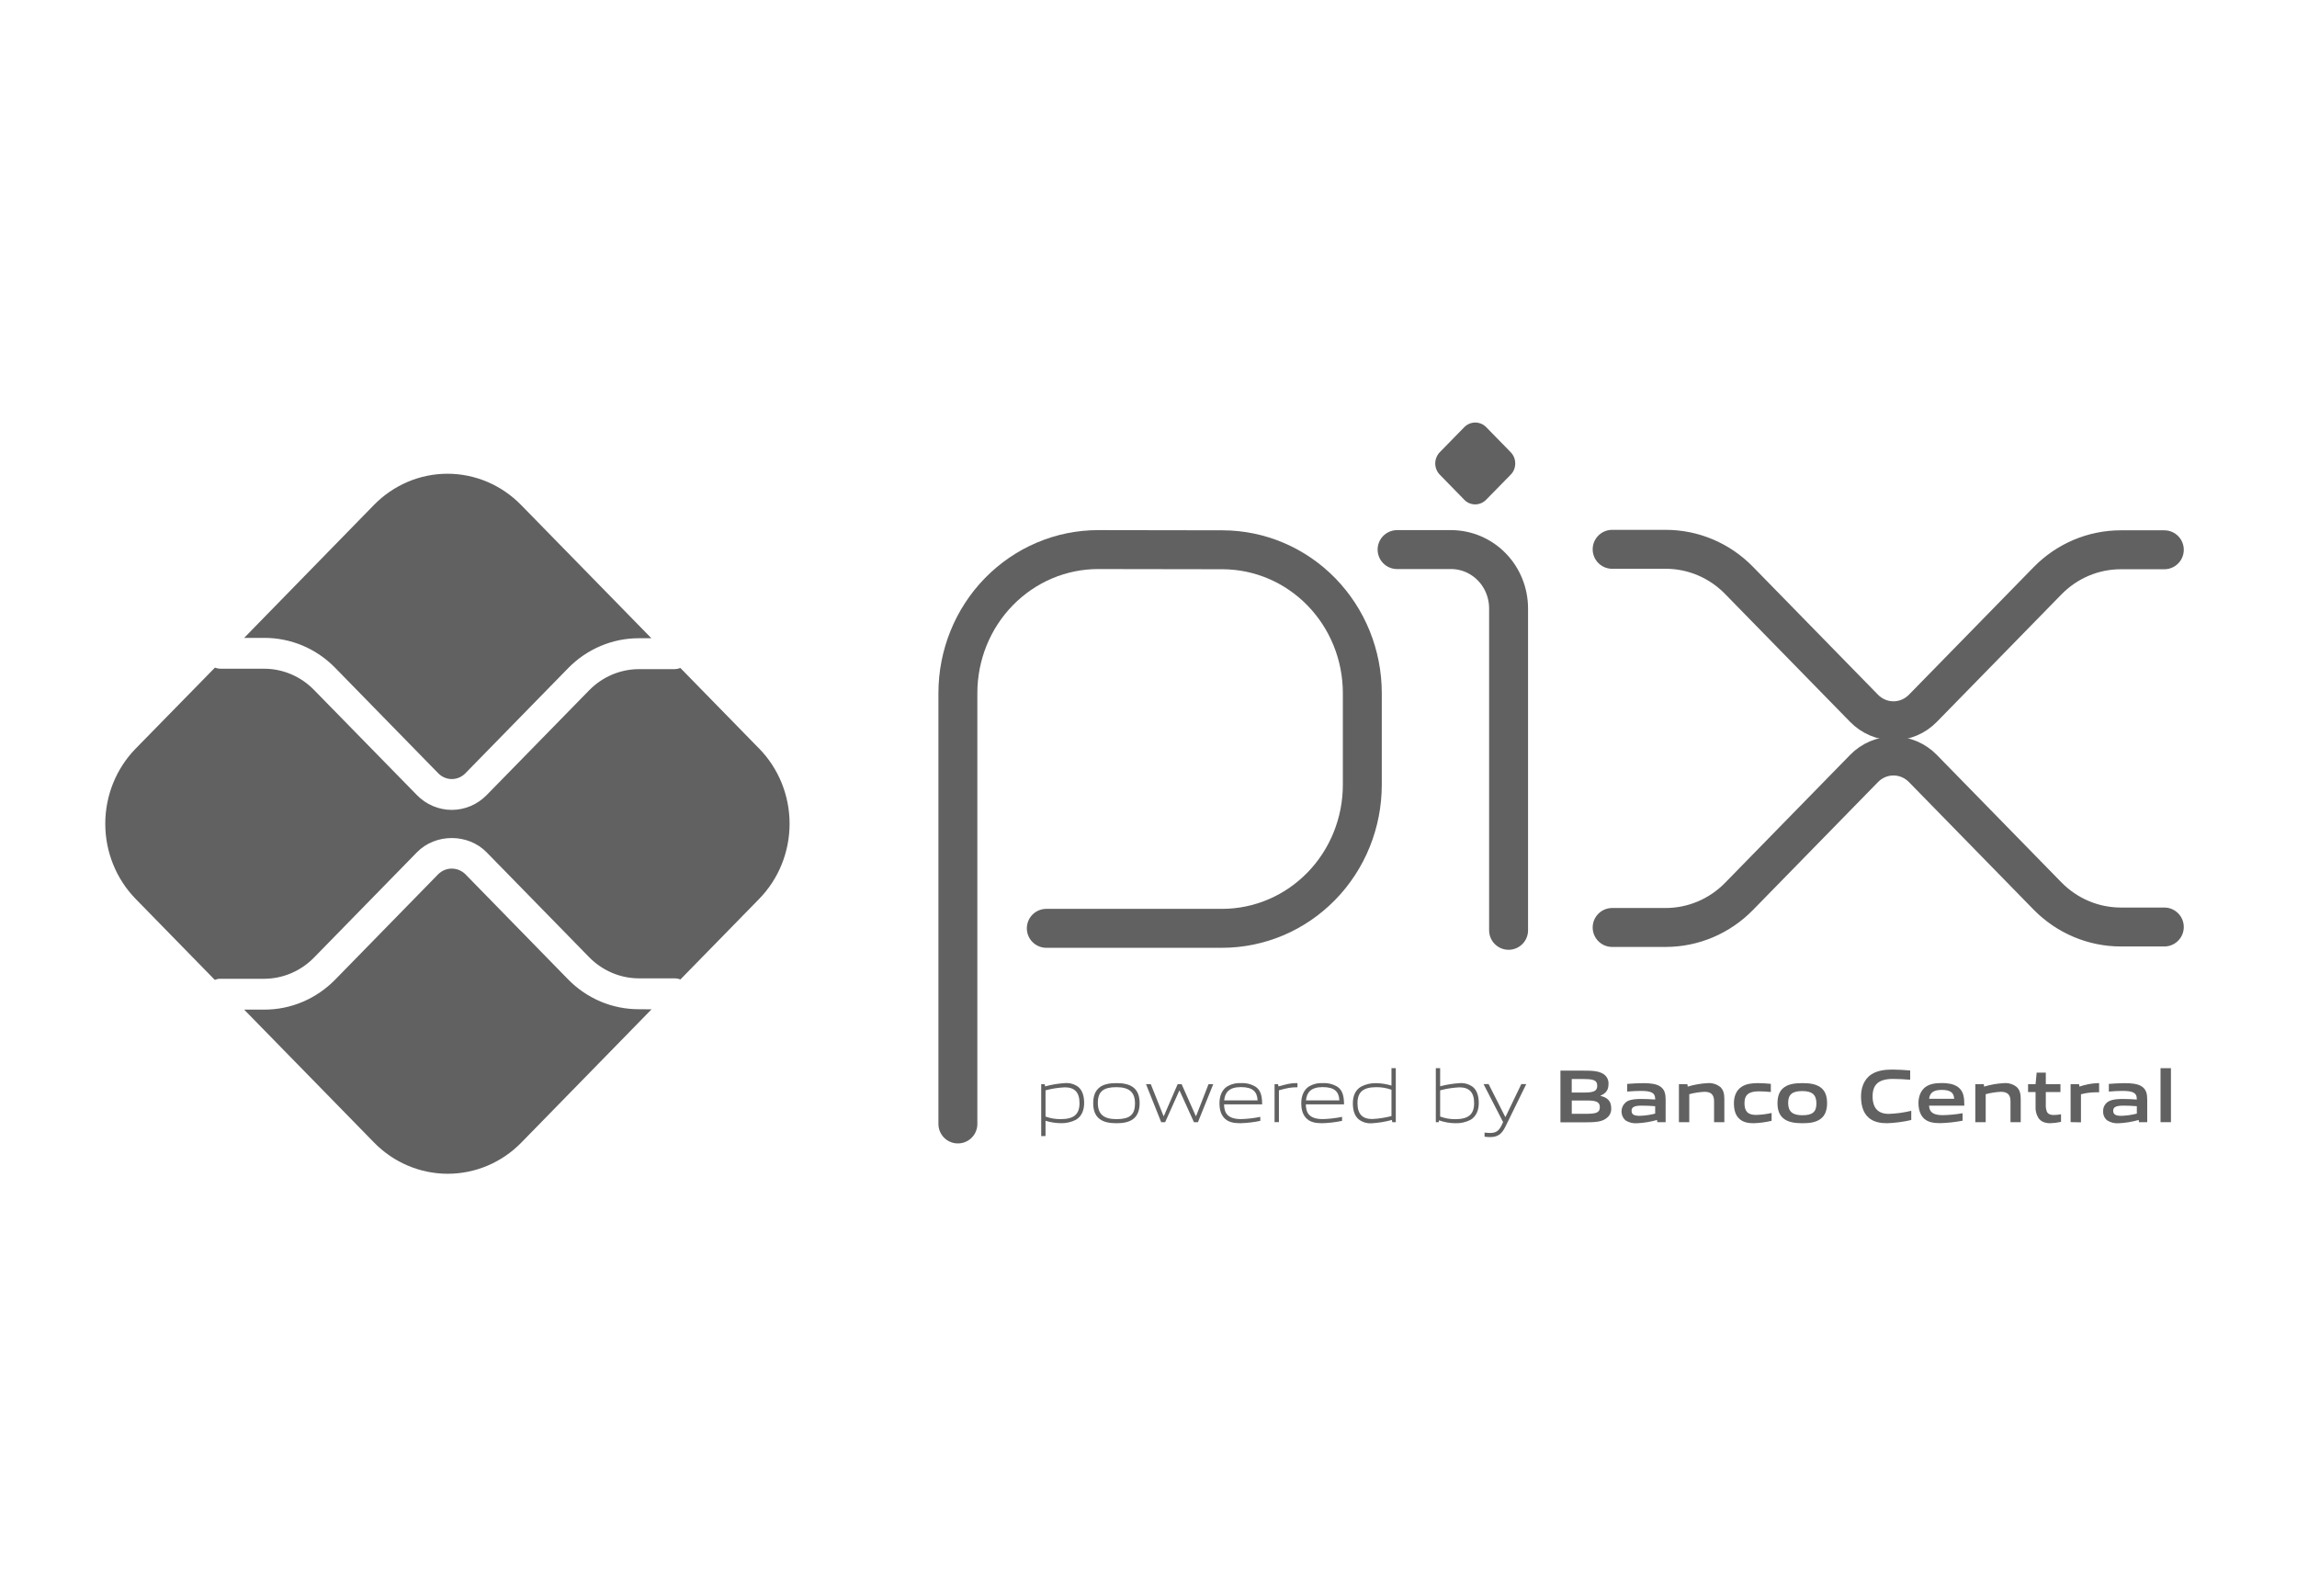 <svg width="59" height="41" viewBox="0 0 59 41" fill="none" xmlns="http://www.w3.org/2000/svg">
<path d="M24.604 28.869V17.802C24.604 16.825 24.983 15.887 25.659 15.196C26.335 14.505 27.251 14.116 28.207 14.116L31.401 14.121C32.354 14.123 33.268 14.511 33.941 15.202C34.614 15.892 34.992 16.827 34.992 17.802V20.157C34.992 21.135 34.613 22.073 33.937 22.764C33.261 23.456 32.344 23.844 31.389 23.844H26.875" stroke="#616161" stroke-linecap="round" stroke-linejoin="round"/>
<path d="M35.885 14.116H37.27C37.663 14.116 38.039 14.275 38.316 14.559C38.594 14.843 38.749 15.228 38.749 15.629V23.895" stroke="#616161" stroke-linecap="round" stroke-linejoin="round"/>
<path d="M37.61 12.835L36.982 12.192C36.945 12.155 36.916 12.11 36.896 12.06C36.876 12.011 36.865 11.957 36.865 11.904C36.865 11.85 36.876 11.797 36.896 11.748C36.916 11.698 36.945 11.653 36.982 11.615L37.61 10.973C37.685 10.896 37.787 10.853 37.893 10.853C37.999 10.853 38.101 10.896 38.176 10.973L38.803 11.615C38.84 11.653 38.87 11.698 38.89 11.748C38.91 11.797 38.92 11.85 38.92 11.904C38.92 11.957 38.91 12.011 38.89 12.06C38.87 12.11 38.84 12.155 38.803 12.192L38.173 12.835C38.136 12.873 38.092 12.903 38.043 12.924C37.995 12.944 37.943 12.955 37.89 12.955C37.838 12.955 37.786 12.944 37.738 12.924C37.689 12.903 37.645 12.873 37.608 12.835" fill="#616161"/>
<path d="M41.409 14.109H42.783C43.49 14.108 44.168 14.395 44.667 14.906L47.881 18.194C47.98 18.295 48.098 18.375 48.227 18.43C48.356 18.485 48.495 18.513 48.635 18.513C48.775 18.513 48.914 18.485 49.043 18.43C49.172 18.375 49.29 18.295 49.389 18.194L52.591 14.919C52.838 14.666 53.132 14.465 53.455 14.328C53.779 14.191 54.125 14.121 54.475 14.121H55.592" stroke="#616161" stroke-linecap="round" stroke-linejoin="round"/>
<path d="M41.409 23.822H42.783C43.49 23.822 44.168 23.535 44.667 23.025L47.881 19.737C48.081 19.533 48.352 19.418 48.635 19.418C48.918 19.418 49.189 19.533 49.389 19.737L52.591 23.013C53.091 23.523 53.768 23.81 54.475 23.81H55.592" stroke="#616161" stroke-linecap="round" stroke-linejoin="round"/>
<path d="M16.413 25.922C16.074 25.923 15.738 25.856 15.425 25.724C15.112 25.591 14.827 25.397 14.588 25.151L11.951 22.452C11.857 22.361 11.733 22.31 11.604 22.31C11.475 22.31 11.351 22.361 11.258 22.452L8.612 25.159C8.373 25.404 8.088 25.599 7.775 25.732C7.462 25.865 7.126 25.933 6.787 25.932H6.271L9.612 29.35C10.113 29.861 10.792 30.148 11.5 30.148C12.208 30.148 12.887 29.861 13.388 29.35L16.736 25.924L16.413 25.922Z" fill="#616161"/>
<path d="M6.787 16.384C7.126 16.383 7.462 16.451 7.776 16.583C8.089 16.716 8.374 16.911 8.613 17.157L11.259 19.864C11.351 19.957 11.475 20.01 11.605 20.01C11.735 20.01 11.859 19.957 11.951 19.864L14.588 17.167C14.827 16.921 15.111 16.726 15.425 16.593C15.738 16.46 16.074 16.392 16.413 16.393H16.731L13.383 12.969C13.135 12.715 12.84 12.514 12.516 12.376C12.192 12.239 11.845 12.168 11.494 12.168C11.144 12.168 10.796 12.239 10.473 12.376C10.149 12.514 9.854 12.715 9.606 12.969L6.271 16.384H6.787Z" fill="#616161"/>
<path d="M19.499 19.227L17.476 17.157C17.43 17.176 17.381 17.186 17.332 17.187H16.412C15.933 17.188 15.475 17.382 15.135 17.728L12.499 20.423C12.261 20.665 11.94 20.802 11.604 20.802C11.269 20.802 10.947 20.665 10.71 20.423L8.063 17.718C7.724 17.372 7.265 17.177 6.786 17.176H5.657C5.61 17.175 5.564 17.165 5.521 17.148L3.485 19.227C2.985 19.739 2.704 20.434 2.704 21.158C2.704 21.882 2.985 22.577 3.485 23.089L5.517 25.168C5.56 25.15 5.606 25.14 5.652 25.14H6.786C7.265 25.138 7.724 24.944 8.063 24.598L10.709 21.891C11.187 21.403 12.021 21.403 12.499 21.891L15.135 24.588C15.475 24.933 15.933 25.128 16.412 25.129H17.332C17.381 25.129 17.43 25.139 17.476 25.158L19.499 23.089C19.747 22.835 19.944 22.534 20.078 22.203C20.212 21.871 20.281 21.516 20.281 21.157C20.281 20.799 20.212 20.444 20.078 20.112C19.944 19.781 19.747 19.48 19.499 19.226" fill="#616161"/>
<path d="M27.351 27.928C27.183 27.936 27.017 27.961 26.855 28.005V28.679C26.979 28.724 27.11 28.746 27.241 28.745C27.572 28.745 27.728 28.632 27.728 28.334C27.728 28.053 27.6 27.928 27.351 27.928ZM26.744 29.181V27.847H26.835L26.844 27.904C27.013 27.858 27.186 27.829 27.36 27.819C27.481 27.81 27.601 27.846 27.698 27.919C27.809 28.014 27.847 28.166 27.847 28.332C27.847 28.499 27.792 28.671 27.636 28.761C27.517 28.822 27.385 28.852 27.252 28.849C27.118 28.848 26.984 28.827 26.855 28.787V29.179L26.744 29.181Z" fill="#616161"/>
<path d="M28.677 27.924C28.347 27.924 28.199 28.03 28.199 28.328C28.199 28.616 28.345 28.745 28.677 28.745C29.009 28.745 29.153 28.641 29.153 28.343C29.153 28.056 29.008 27.924 28.677 27.924ZM29.102 28.745C28.991 28.826 28.845 28.85 28.677 28.85C28.509 28.85 28.358 28.825 28.25 28.745C28.13 28.658 28.08 28.518 28.08 28.336C28.08 28.154 28.13 28.013 28.25 27.924C28.358 27.845 28.506 27.82 28.677 27.82C28.849 27.82 28.993 27.845 29.102 27.924C29.225 28.013 29.272 28.158 29.272 28.334C29.272 28.51 29.223 28.658 29.102 28.745Z" fill="#616161"/>
<path d="M30.667 28.823L30.299 28.013H30.291L29.928 28.823H29.826L29.436 27.847H29.559L29.886 28.666H29.894L30.249 27.847H30.351L30.715 28.666H30.723L31.042 27.847H31.163L30.77 28.823H30.667Z" fill="#616161"/>
<path d="M31.873 27.922C31.567 27.922 31.463 28.062 31.444 28.264H32.302C32.292 28.042 32.181 27.922 31.873 27.922ZM31.869 28.85C31.686 28.85 31.567 28.823 31.472 28.742C31.361 28.643 31.323 28.5 31.323 28.336C31.323 28.172 31.374 28.013 31.501 27.919C31.612 27.847 31.742 27.813 31.873 27.82C32.006 27.812 32.139 27.845 32.254 27.915C32.392 28.009 32.419 28.176 32.419 28.365H31.441C31.445 28.566 31.509 28.744 31.88 28.744C32.045 28.739 32.21 28.72 32.372 28.686V28.789C32.207 28.824 32.04 28.844 31.871 28.849" fill="#616161"/>
<path d="M32.738 28.823V27.847H32.828L32.838 27.904C33.04 27.851 33.135 27.819 33.312 27.819H33.326V27.927H33.299C33.15 27.927 33.059 27.948 32.85 28.004V28.821L32.738 28.823Z" fill="#616161"/>
<path d="M33.974 27.922C33.668 27.922 33.564 28.062 33.545 28.264H34.402C34.393 28.042 34.281 27.922 33.974 27.922ZM33.97 28.85C33.786 28.85 33.668 28.823 33.573 28.742C33.462 28.643 33.424 28.5 33.424 28.336C33.424 28.172 33.475 28.013 33.602 27.919C33.713 27.847 33.843 27.813 33.974 27.82C34.107 27.812 34.24 27.845 34.355 27.915C34.493 28.009 34.522 28.176 34.522 28.365H33.541C33.545 28.566 33.609 28.744 33.979 28.744C34.145 28.739 34.31 28.72 34.472 28.686V28.789C34.307 28.824 34.14 28.844 33.971 28.849" fill="#616161"/>
<path d="M35.741 27.99C35.617 27.946 35.487 27.923 35.355 27.924C35.025 27.924 34.868 28.038 34.868 28.336C34.868 28.618 34.997 28.742 35.246 28.742C35.413 28.734 35.579 28.709 35.741 28.666V27.99ZM35.762 28.823L35.752 28.766C35.583 28.812 35.411 28.841 35.236 28.851C35.115 28.86 34.995 28.825 34.898 28.75C34.787 28.656 34.749 28.503 34.749 28.337C34.749 28.163 34.805 27.999 34.961 27.91C35.08 27.848 35.212 27.817 35.346 27.821C35.48 27.823 35.613 27.844 35.741 27.883V27.436H35.852V28.823H35.762Z" fill="#616161"/>
<path d="M37.486 27.928C37.319 27.936 37.153 27.962 36.991 28.005V28.678C37.115 28.724 37.245 28.747 37.377 28.746C37.707 28.746 37.864 28.632 37.864 28.334C37.864 28.054 37.736 27.928 37.486 27.928ZM37.772 28.763C37.653 28.823 37.521 28.854 37.388 28.85C37.243 28.849 37.099 28.824 36.961 28.776L36.956 28.823H36.88V27.436H36.991V27.901C37.157 27.858 37.325 27.831 37.496 27.82C37.617 27.811 37.736 27.847 37.834 27.92C37.945 28.015 37.983 28.168 37.983 28.334C37.983 28.5 37.927 28.672 37.772 28.763Z" fill="#616161"/>
<path d="M38.132 29.196V29.09C38.187 29.096 38.237 29.1 38.273 29.1C38.411 29.1 38.496 29.059 38.572 28.898L38.608 28.821L38.106 27.845H38.236L38.663 28.688H38.67L39.076 27.845H39.203L38.666 28.941C38.568 29.14 38.462 29.206 38.267 29.206C38.221 29.205 38.175 29.202 38.13 29.196" fill="#616161"/>
<path d="M40.742 28.266H40.372V28.608H40.742C40.997 28.608 41.093 28.579 41.093 28.437C41.093 28.284 40.96 28.266 40.739 28.266H40.742ZM40.672 27.715H40.371V28.062H40.675C40.926 28.062 41.026 28.031 41.026 27.887C41.026 27.732 40.899 27.716 40.672 27.716V27.715ZM41.247 28.734C41.111 28.823 40.947 28.827 40.646 28.827H40.081V27.499H40.633C40.892 27.499 41.051 27.503 41.183 27.584C41.226 27.611 41.262 27.65 41.285 27.696C41.309 27.742 41.319 27.795 41.315 27.847C41.315 27.986 41.259 28.079 41.111 28.141V28.148C41.278 28.187 41.385 28.274 41.385 28.461C41.389 28.515 41.378 28.569 41.354 28.616C41.33 28.664 41.293 28.703 41.247 28.73" fill="#616161"/>
<path d="M42.514 28.413C42.403 28.404 42.291 28.398 42.171 28.398C41.976 28.398 41.908 28.438 41.908 28.529C41.908 28.62 41.964 28.66 42.114 28.66C42.249 28.656 42.383 28.637 42.514 28.603V28.413ZM42.57 28.823L42.563 28.766C42.394 28.814 42.22 28.843 42.045 28.851C41.944 28.858 41.843 28.833 41.756 28.779C41.718 28.747 41.689 28.706 41.671 28.66C41.653 28.614 41.647 28.564 41.652 28.514C41.658 28.465 41.675 28.417 41.703 28.376C41.731 28.335 41.768 28.302 41.811 28.279C41.912 28.231 42.046 28.227 42.169 28.227C42.269 28.227 42.403 28.233 42.514 28.241V28.223C42.514 28.07 42.416 28.02 42.148 28.02C42.044 28.02 41.917 28.026 41.796 28.037V27.84C41.931 27.829 42.082 27.821 42.207 27.821C42.374 27.821 42.545 27.834 42.652 27.912C42.76 27.989 42.783 28.102 42.783 28.246V28.824L42.57 28.823Z" fill="#616161"/>
<path d="M44.027 28.823V28.284C44.027 28.107 43.939 28.043 43.78 28.043C43.648 28.049 43.518 28.07 43.39 28.104V28.823H43.124V27.847H43.341L43.351 27.909C43.517 27.859 43.688 27.829 43.861 27.82C43.978 27.811 44.095 27.846 44.188 27.92C44.263 27.99 44.291 28.087 44.291 28.226V28.823H44.027Z" fill="#616161"/>
<path d="M45.043 28.85C44.92 28.85 44.786 28.832 44.688 28.747C44.571 28.65 44.537 28.498 44.537 28.334C44.537 28.179 44.586 28.011 44.731 27.916C44.851 27.837 44.998 27.82 45.151 27.82C45.262 27.82 45.368 27.827 45.485 27.839V28.048C45.389 28.038 45.273 28.031 45.181 28.031C44.928 28.031 44.808 28.111 44.808 28.336C44.808 28.546 44.897 28.637 45.105 28.637C45.24 28.633 45.374 28.616 45.505 28.587V28.788C45.353 28.824 45.197 28.845 45.041 28.85" fill="#616161"/>
<path d="M46.295 28.024C46.042 28.024 45.93 28.106 45.93 28.328C45.93 28.55 46.042 28.645 46.295 28.645C46.548 28.645 46.656 28.566 46.656 28.343C46.656 28.121 46.548 28.024 46.295 28.024ZM46.752 28.747C46.635 28.828 46.482 28.85 46.295 28.85C46.108 28.85 45.951 28.826 45.836 28.747C45.704 28.658 45.656 28.511 45.656 28.336C45.656 28.16 45.704 28.011 45.836 27.922C45.951 27.843 46.104 27.82 46.295 27.82C46.486 27.82 46.635 27.843 46.752 27.922C46.884 28.011 46.93 28.16 46.93 28.334C46.93 28.507 46.883 28.658 46.752 28.747Z" fill="#616161"/>
<path d="M48.468 28.85C48.308 28.85 48.134 28.823 48.004 28.713C47.849 28.581 47.802 28.378 47.802 28.16C47.802 27.965 47.862 27.733 48.064 27.598C48.221 27.494 48.415 27.472 48.612 27.472C48.756 27.472 48.903 27.482 49.064 27.495V27.733C48.926 27.721 48.756 27.712 48.624 27.712C48.255 27.712 48.099 27.855 48.099 28.16C48.099 28.465 48.244 28.61 48.516 28.61C48.71 28.603 48.903 28.577 49.092 28.531V28.767C48.887 28.815 48.678 28.843 48.468 28.85Z" fill="#616161"/>
<path d="M49.875 27.994C49.652 27.994 49.569 28.075 49.551 28.222H50.194C50.186 28.063 50.095 27.994 49.875 27.994ZM49.835 28.848C49.678 28.848 49.536 28.829 49.431 28.74C49.325 28.651 49.277 28.498 49.277 28.332C49.277 28.183 49.325 28.017 49.457 27.92C49.574 27.835 49.723 27.818 49.875 27.818C50.011 27.818 50.171 27.834 50.288 27.917C50.441 28.027 50.455 28.197 50.455 28.398H49.55C49.555 28.547 49.633 28.643 49.901 28.643C50.072 28.639 50.242 28.623 50.41 28.593V28.785C50.22 28.821 50.028 28.843 49.835 28.848Z" fill="#616161"/>
<path d="M51.641 28.823V28.284C51.641 28.107 51.552 28.043 51.393 28.043C51.262 28.049 51.131 28.07 51.004 28.104V28.823H50.737V27.847H50.955L50.964 27.909C51.13 27.859 51.301 27.829 51.474 27.82C51.592 27.811 51.708 27.846 51.801 27.92C51.876 27.99 51.904 28.087 51.904 28.226V28.823H51.641Z" fill="#616161"/>
<path d="M52.664 28.85C52.536 28.85 52.419 28.813 52.355 28.71C52.302 28.622 52.278 28.519 52.285 28.415V28.05H52.092V27.847H52.285L52.313 27.551H52.548V27.847H52.924V28.05H52.548V28.363C52.544 28.426 52.553 28.489 52.574 28.549C52.602 28.614 52.665 28.639 52.748 28.639C52.812 28.638 52.876 28.632 52.939 28.62V28.815C52.848 28.835 52.756 28.847 52.663 28.85" fill="#616161"/>
<path d="M53.185 28.822V27.847H53.402L53.411 27.909C53.564 27.856 53.723 27.826 53.883 27.82C53.895 27.819 53.906 27.819 53.917 27.82V28.056C53.887 28.056 53.851 28.056 53.825 28.056C53.699 28.057 53.573 28.074 53.451 28.106V28.827L53.185 28.822Z" fill="#616161"/>
<path d="M54.886 28.413C54.774 28.404 54.663 28.398 54.542 28.398C54.347 28.398 54.279 28.438 54.279 28.529C54.279 28.62 54.335 28.66 54.485 28.66C54.62 28.656 54.755 28.637 54.886 28.603V28.413ZM54.941 28.823L54.934 28.766C54.765 28.814 54.591 28.843 54.416 28.851C54.315 28.858 54.214 28.833 54.127 28.779C54.092 28.752 54.064 28.716 54.045 28.675C54.027 28.634 54.018 28.589 54.021 28.544C54.018 28.488 54.032 28.433 54.061 28.386C54.09 28.339 54.132 28.301 54.182 28.279C54.282 28.231 54.416 28.227 54.539 28.227C54.639 28.227 54.773 28.233 54.885 28.241V28.223C54.885 28.07 54.786 28.02 54.518 28.02C54.414 28.02 54.288 28.026 54.167 28.037V27.84C54.301 27.829 54.452 27.821 54.577 27.821C54.744 27.821 54.915 27.834 55.022 27.912C55.13 27.989 55.153 28.102 55.153 28.246V28.824L54.941 28.823Z" fill="#616161"/>
<path d="M55.495 27.436H55.762V28.823H55.495V27.436Z" fill="#616161"/>
</svg>
